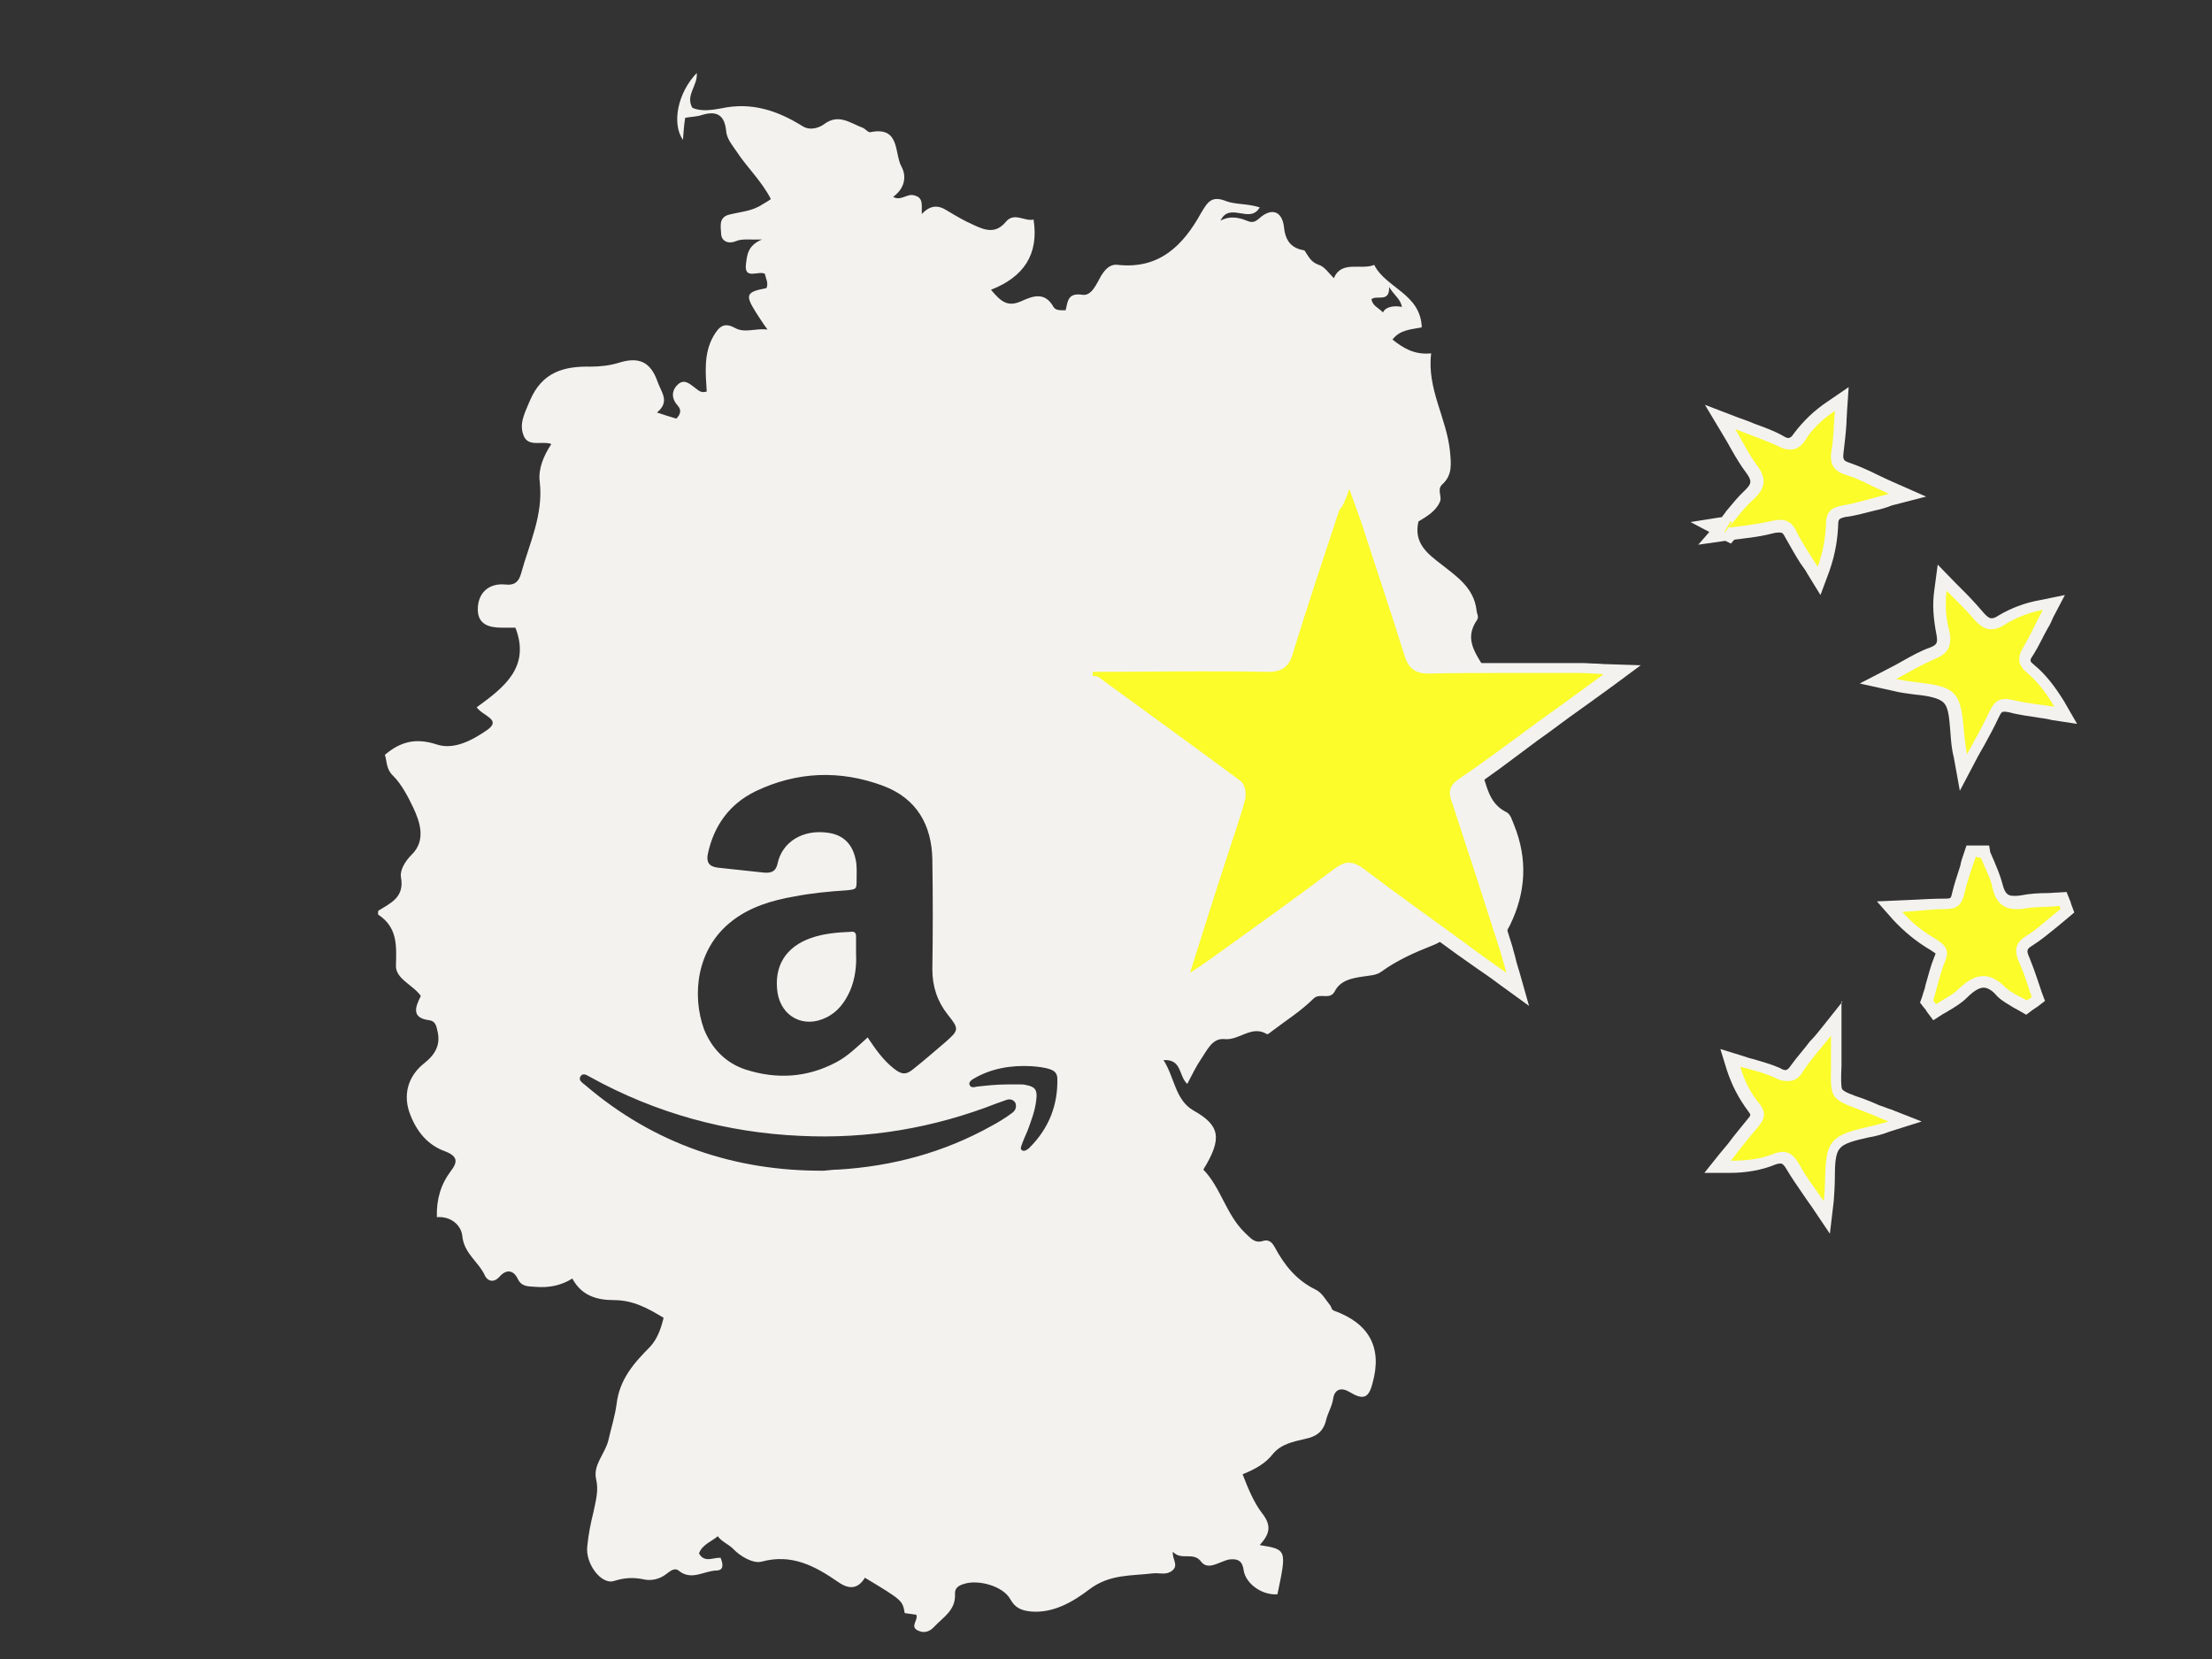 <?xml version="1.0" encoding="UTF-8"?>
<svg xmlns="http://www.w3.org/2000/svg" xmlns:xlink="http://www.w3.org/1999/xlink" version="1.1" id="Layer_1" x="0px" y="0px" viewBox="0 0 400 300" style="enable-background:new 0 0 400 300;" xml:space="preserve">
<rect x="0" y="0" width="400" height="300" fill="#333333" stroke="none"/>
<style type="text/css">
	.st0{fill:#F3F2EF;}
	.st1{fill:#FBFC29;}
</style>
<g>
	<path class="st0" d="M235.8,45.2C235.8,45.2,235.9,45.2,235.8,45.2C235.9,45.2,235.9,45.2,235.8,45.2L235.8,45.2z"></path>
	<path class="st0" d="M149.4,184c2.1-1,3.4-2.8,4.3-4.8c1-2.3,1.2-4.7,1.1-6.8c0-1.3,0-2.2,0-3.1c0-0.6-0.3-0.9-0.9-0.8   c-2.4,0.1-4.9,0.3-7.2,1.1c-4.6,1.6-6.8,5.1-6.1,9.9C141.3,183.9,145.4,186,149.4,184z"></path>
	<path class="st0" d="M273.8,149.2c-0.4-0.9-0.6-2-1.5-2.4c-4-2-3.3-6.6-5.6-9.6c-0.5-0.6-0.1-1.5,0.4-2.1c1.5-1.8,1.9-4,1.9-6.1   c0-2.6,1-5.5-0.3-7.7c-1.7-3-4.1-5.6-1.6-9.2c0.4-0.6-0.1-1.2-0.1-1.8c-0.5-4-3.5-6-6.3-8.2c-2.6-2-5.1-3.9-4.2-7.8   c1.5-0.9,3.2-1.9,3.9-3.6c0.4-0.9-0.6-2.2,0.4-3.1c1.9-1.7,1.6-3.8,1.4-6c-0.6-6-4.2-11.3-3.4-17.7c-3.1,0.3-5.1-1-7-2.5   c1.4-1.8,3.3-1.8,5.3-2.2c-0.2-6.1-6.5-7.1-8.6-11.3c-2.4,1-5.9-0.9-7.3,2.4c-0.9-0.9-1.7-2.1-2.7-2.4c-1.5-0.5-1.9-1.6-2.6-2.6   c-2.2-0.4-3.4-1.5-3.7-4.1c-0.3-3.1-2.3-3.7-4.5-1.7c-0.7,0.6-1.2,0.8-2,0.5c-1.5-0.6-3.1-1.1-5-0.1c1.7-3.5,5.3,0.7,7.1-2.4   c-2.2-0.7-4.3-0.5-6-1.1c-2.7-1.1-3.4,0.1-4.6,2.1c-3.2,5.8-7.5,10.2-15,9.4c-1.4-0.2-2.3,0.7-3.1,2c-0.8,1.4-1.7,3.7-3.4,3.4   c-2.7-0.4-2.6,1.3-3,2.8c-0.8,0-1.8,0.1-2.2-0.6c-1.6-2.9-3.9-1.9-5.9-1c-2.5,1.1-3.7-0.1-5.4-2.1c5.9-2.3,8.7-6.4,7.7-12.7   c-1.6,0.4-3.5-1.4-5,0.4c-1.9,2.3-3.9,1.5-6,0.5c-1.6-0.7-3.1-1.6-4.6-2.5c-1.7-1.1-3.1-1-4.6,0.6c-0.1-1.6,0.4-3-1.5-3.4   c-1.2-0.3-2.3,1.1-3.7,0.3c2.1-1.5,2.5-3.7,1.5-5.5c-1.3-2.4-0.2-7.3-5.6-6.2c-0.4,0.1-0.9-0.6-1.4-0.8c-2.2-0.8-4.3-2.6-6.9-0.7   c-0.9,0.7-2.6,1.3-4,0.4c-4.5-2.8-9.2-4.4-14.7-3.2c-1.7,0.3-3.6,0.6-5.2-0.1c-1.3-2.3,1-4,0.8-6.3c-3.4,3.5-4.6,9.1-2.5,12.1   c0.1-1.4,0.2-2.7,0.4-4c1.2-0.2,2.1-0.2,3-0.5c2.6-0.8,4.1-0.1,4.4,2.8c0.1,1.5,1.1,2.6,1.9,3.8c1.9,2.9,4.5,5.3,6.2,8.6   c-0.7,0.5-1.1,0.7-1.6,1c-1.8,1.2-3.9,1.3-5.9,1.8c-2.1,0.5-1.5,2.4-1.5,3.5c0,1,1,2,2.7,1.3c1.2-0.5,2.6-0.2,4.7-0.3   c-2.6,1.1-2.7,2.8-2.9,4.4c-0.4,3,2.2,1.2,3.4,1.8c0.2,0.9,0.7,1.7,0.3,2.6c-3.7,0.7-3.9,1.2-1.9,4.4c0.6,0.9,1.2,1.9,2.1,3.1   c-2.2-0.3-4.1,0.7-5.9-0.3c-2-1.1-2.9-0.2-3.9,1.5c-1.8,3.2-1.4,6.7-1.2,10c-0.9,0.3-1.4-0.1-1.9-0.5c-1-0.7-2.1-2-3.4-0.7   c-1.1,1.1-1.1,2.5,0.1,3.8c0.7,0.8,0.4,1.6-0.3,2.3c-1-0.3-2-0.6-3.5-1.1c2.4-2,0.8-3.6,0.1-5.6c-1.3-3.7-3.5-4.5-7-3.4   c-1.6,0.5-3.4,0.7-5.1,0.7c-4.9-0.1-8.8,1-11,6.2c-0.9,2.2-2,4.1-1.1,6.3c0.8,2,3.1,1,4.7,1.4c0.2,0,0.3,0.2,0.3,0.1   c-1.4,2.1-2.4,4.5-2.1,6.8c0.7,6-1.9,11.2-3.4,16.7c-0.4,1.4-1.2,2.1-2.8,1.9c-3-0.3-5,1.5-5,4.5c0,2.7,2,3.3,4.3,3.3   c0.8,0,1.7,0,2.5,0c2.8,7.2-2.2,10.9-7,14.4c1.1,1.6,4.6,2.2,1.9,4.1c-2.6,1.8-6,3.7-9.2,2.6c-3.7-1.2-6.5-0.5-9.3,1.9   c0.4,1.2,0.2,2.6,1.5,3.8c1.6,1.6,2.8,4,3.7,5.9c1,2.2,2.4,5.7-0.4,8.4c-1.1,1.1-2.1,2.7-1.9,4c0.7,3.7-1.9,4.7-4.1,6.1   c0,0.3-0.1,0.6,0,0.7c3.5,2.3,3.3,5.6,3.2,9.2c-0.1,2.4,3.1,3.5,4.5,5.5c-1,2-1.8,4,1.6,4.4c1.1,0.2,1.2,1.1,1.4,1.9   c0.6,2.4-0.3,4.2-2.3,5.8c-3.1,2.4-4,5.9-2.6,9.4c1.2,3.1,3.2,5.5,6.3,6.6c2.3,0.9,2.3,1.9,1,3.6c-1.8,2.4-2.6,5.1-2.5,8.3   c2.6-0.2,4.4,1.5,4.6,3.4c0.3,3.2,3,4.7,4.1,7.2c0.5,1,1.6,1.3,2.6,0.2c1.2-1.4,2.5-1.3,3.3,0.3c0.7,1.5,1.8,1.4,3.2,1.5   c2.4,0.2,4.6-0.2,6.7-1.5c1.7,3.2,4.6,3.9,7.5,3.9c3.5,0,6.2,1.5,9,3.2c-0.5,2-1.1,3.8-2.5,5.3c-2.9,2.9-5.5,5.9-6,10.3   c-0.3,2.2-1,4.4-1.5,6.6c-0.6,2.4-2.8,4.4-2.2,7c0.5,2.1-0.1,4-0.5,6c-0.5,2-0.9,4-1.1,6.1c-0.4,3.1,2.5,7,4.8,6.3   c1.9-0.6,3.5-0.7,5.4-0.3c1.3,0.3,2.8,0,4-0.9c0.7-0.5,1.5-1.3,2.3-0.7c2.3,1.9,4.5,0.1,6.8,0c1.4,0,1.3-1.1,0.8-2.3   c-1.3-0.1-2.9,1-3.9-0.8c0.6-1.6,2.2-2.1,3.4-3.1c0.7,1,1.9,1.4,2.8,2.3c1.2,1.3,3.6,2.7,5.1,2.3c5.5-1.5,9.7,0.8,13.9,3.7   c2,1.4,3.6,1.2,4.8-0.8c6.8,4.1,6.8,4.1,7.2,6.4c0.7,0.1,1.4,0.2,2.1,0.3c0.4,1-1.3,2.2,0.4,2.9c1.1,0.5,2.1,0.1,2.9-0.8   c1.6-1.7,3.8-2.9,3.7-5.8c-0.1-1.1,0.6-1.6,1.7-1.9c2.5-0.8,7,0.4,8.3,2.8c0.9,1.6,2,2,3.6,2.2c4.2,0.4,7.8-1.8,10.7-4   c3.7-2.8,7.6-2.4,11.6-2.9c1.1-0.1,2.3,0.4,3.4-0.5c1.2-1-0.1-2.1,0.1-3.4c1.5,1.7,3.7-0.1,5.1,1.8c1.3,1.7,3.4-0.1,5.1-0.4   c1.7-0.2,2.4,0.4,2.6,2c0.4,2.4,3.3,4.5,6.1,4.3c1.7-8.1,1.7-8.1-3.2-8.9c1.7-1.9,2.3-3.4,0.4-5.8c-1.4-1.8-2.5-4.4-3.5-7   c2.2-0.9,4.1-1.9,5.5-3.7c1.5-1.8,3.7-2.2,5.8-2.7c2-0.4,3.3-1.3,3.8-3.4c0.3-1.3,1.1-2.5,1.3-4c0.3-1.7,1.6-1.9,2.9-1.1   c2.5,1.5,3.5,1.2,4.2-1.6c1.8-6.4-0.6-10.8-7-13.1c-0.5-0.2-0.4-0.7-0.7-1c-0.8-1-1.5-2.3-2.6-2.8c-3.5-1.7-5.7-4.5-7.4-7.7   c-0.5-0.9-1.1-1.4-2.1-1.1c-1.6,0.5-2.3-0.6-3.3-1.5c-3.4-3.3-4.3-8.1-7.5-11.4c3.5-5.7,3-8-1.8-10.7c-3.3-1.9-3.4-6-5.4-9.1   c3.4-0.2,2.7,2.9,4.3,4.3c0.9-1.7,1.6-3.2,2.5-4.5c1.1-1.6,2-3.8,4.2-3.6c2.7,0.3,4.9-2.6,7.7-0.9c0.2,0.1,0.7-0.4,1-0.6   c2.5-1.9,5.2-3.6,7.4-5.8c1.2-1.2,3,0.4,3.9-1.4c1-1.9,3-2.3,5-2.6c1.2-0.2,2.5-0.2,3.4-0.9c2.9-2.1,6.1-3.5,9.4-4.8   c2.5-1,2.7-2.1,0.7-3.8c-0.5-0.4-1.2-0.6-0.8-1.7c1-0.8,2.4-0.5,3.6-0.6c1.2-0.1,2.5,0.8,2.3,2.1c-0.3,2.7,1.7,4,3.1,5.5   c1.4,1.4,3.2,0.9,3.5-1.3c0.3-1.4,0.8-2.7,1.5-3.9C275.9,161.4,276.3,155.4,273.8,149.2z M132.3,166.6c3.3-2.6,7.3-3.8,11.4-4.5   c3.1-0.6,6.2-0.9,9.4-1.1c1.8-0.2,1.8-0.2,1.8-1.9c0-1.3,0.1-2.6-0.2-3.8c-0.6-2.7-2.2-4.3-4.9-4.7c-4.7-0.7-8.4,1.7-9.2,5.6   c-0.3,1.3-1,1.7-2.4,1.6c-2.8-0.3-5.6-0.6-8.4-0.9c-1.6-0.2-2.1-1-1.8-2.5c1.1-5.1,3.9-9,8.6-11.3c7.5-3.6,15.3-3.9,23.1-1   c6.1,2.3,8.8,7.1,8.9,13.4c0.1,6.6,0.1,13.2,0,19.8c0,3.1,0.9,5.8,2.8,8.2c2.1,2.6,2,2.8-0.5,5c-1.9,1.6-3.7,3.2-5.6,4.7   c-1.4,1.2-2.2,1.2-3.7,0c-1.9-1.5-3.3-3.5-4.7-5.6c-1.9,1.7-3.6,3.4-5.7,4.5c-5.3,2.8-10.8,3.1-16.4,1.3c-3.6-1.2-6.1-3.8-7.5-7.3   C125.1,180,125.9,171.6,132.3,166.6z M183.1,201.2c-1.2,0.9-2.5,1.7-3.8,2.4c-8.6,4.8-17.9,7.3-27.7,7.9c-0.8,0-1.6,0.1-2.6,0.2   c-16.1,0.1-30.7-4.8-43.2-15.5c-0.5-0.4-1.3-0.9-0.8-1.6c0.5-0.7,1.2-0.1,1.8,0.2c11.8,6.5,24.5,10,37.9,10.6   c12.3,0.6,24.1-1.4,35.6-5.9c0.6-0.2,1.1-0.4,1.7-0.6c0.6-0.2,1.2-0.1,1.6,0.5C183.9,200.2,183.6,200.8,183.1,201.2z M186.2,207.5   c-0.2,0.2-0.3,0.3-0.5,0.4c-0.3,0.2-0.6,0.3-0.9,0.1c-0.3-0.2-0.2-0.6-0.1-0.8c0.3-0.9,0.7-1.8,1.1-2.7c0.7-1.9,1.4-3.7,1.6-5.7   c0.2-1.7-0.2-2.3-1.9-2.6c-0.3-0.1-0.6-0.1-0.9-0.1c-0.8,0-1.6,0-2.5,0c-1.8,0-3.7,0.2-5.5,0.4c-0.4,0.1-1.1,0.3-1.3-0.4   c-0.1-0.5,0.4-0.8,0.7-1c3.2-1.9,6.8-2.5,10.5-2.3c1.2,0.1,2.4,0.2,3.5,0.6c0.8,0.3,1.2,0.8,1.2,1.7   C191.3,199.8,189.7,204,186.2,207.5z M250.1,56.5c-0.9-0.9-1.9-1.2-2.1-2.4c1-0.8,3.3,0.7,3.2-2.2c0.9,1.5,2.1,2.2,2.3,3.6   C252,55.2,250.5,55.5,250.1,56.5z"></path>
</g>
<g>
	<g>
		<path class="st1" d="M268.9,174.9c-1.8-1.2-3.3-2.3-4.9-3.5c-1.5-1.1-2.9-2.1-4.4-3.2c-4.5-3.3-9.1-6.6-13.7-10    c-0.9-0.6-1.5-0.9-2-0.9s-1.1,0.2-2,0.9c-5.6,4.3-11.3,8.4-16.9,12.4l-5,3.7c-0.7,0.5-1.3,1-2.3,1.6c-0.5,0.4-1.1,0.7-1.7,1.1    l-2.6,1.7l3.2-10c1.6-4.9,3-9.4,4.4-13.9c0.4-1.1,0.7-2.2,1.1-3.3c0.7-2.3,1.6-4.8,2.2-7.1c0.1-0.6-0.2-1.8-0.5-2.1    c-7.6-5.6-15.2-11.2-22.8-16.6l-2.9-2.1c0,0-0.1,0-0.2,0c-0.1,0-0.4,0-0.5,0l-0.9-0.1v-2.7h1.1c2.9,0,5.7,0,8.7,0    c3.5,0,7.2,0,10.7,0c4.6,0,8.5,0,12.1,0.1h0.2c2.2,0,2.9-0.6,3.5-2.9c2-6.5,4.1-13,6.2-19.4c0.7-2.1,1.3-4.1,2.1-6.2    c0.2-0.7,0.5-1.3,0.9-2.3c0.2-0.5,0.5-1.1,0.7-1.8l1.1-2.8l1,2.8c0.4,1.1,0.7,2.1,1,2.9c0.6,1.7,1.2,3.3,1.7,4.8l1.6,4.8    c1.8,5.7,3.8,11.7,5.6,17.6c0.6,2.1,1.3,2.7,3.4,2.7h0.2c3.5-0.1,7.4-0.1,12.2-0.1c2.8,0,5.6,0,8.4,0c2.3,0,4.5,0,6.8,0    c0.7,0,1.5,0,2.4,0.1c0.5,0,1.1,0.1,1.8,0.1l3,0.1l-6.6,4.9c-2.7,2-5.1,3.8-7.6,5.5c-1.2,0.9-2.4,1.8-3.7,2.7    c-3.5,2.6-7.1,5.2-10.7,7.7c-1.3,0.9-1.5,1.6-1,3.2c2.3,7,4.6,14,6.8,21l1.7,5.2c0.2,0.7,0.5,1.6,0.7,2.7l0.5,2l0.9,3L268.9,174.9    z"></path>
		<path class="st0" d="M244,88.4c1.1,3.2,2,5.4,2.7,7.7c2.4,7.4,4.9,14.8,7.2,22.2c0.7,2.4,1.8,3.5,4.4,3.5c0.1,0,0.1,0,0.2,0    c4-0.1,8-0.1,12.1-0.1c5,0,10.1,0,15.1,0c1.1,0,2.2,0.1,4.3,0.2c-4.4,3.2-8,5.9-11.7,8.5c-4.8,3.5-9.5,7.1-14.4,10.4    c-1.8,1.2-2.1,2.4-1.3,4.4c2.9,8.8,5.7,17.4,8.5,26.2c0.4,1.2,0.7,2.4,1.3,4.5c-3.2-2.2-5.5-3.9-7.8-5.6c-6-4.4-12.1-8.7-18-13.2    c-1-0.7-1.8-1.1-2.7-1.1s-1.6,0.4-2.6,1.1c-7.3,5.5-14.6,10.7-22.1,16.1c-1,0.7-2.1,1.5-4,2.7c2.4-7.6,4.5-14.3,6.7-21    c1.1-3.5,2.4-7,3.3-10.5c0.2-1-0.1-2.7-0.9-3.2c-8.5-6.3-17.2-12.6-25.7-18.8c-0.2-0.1-0.6-0.1-1-0.2c0-0.2,0-0.5,0-0.7    c6.5,0,12.9-0.1,19.4-0.1c4,0,8,0,12.1,0.1c0.1,0,0.1,0,0.2,0c2.8,0,3.9-1.1,4.6-3.7c2.6-8.5,5.5-17.1,8.3-25.6    C242.8,91.6,243.3,90.5,244,88.4 M244.1,82.1l-2.1,5.6c-0.2,0.7-0.5,1.3-0.7,1.8c-0.4,1-0.6,1.7-0.9,2.4c-0.7,2.1-1.3,4.1-2.1,6.2    c-2.1,6.3-4.3,12.9-6.2,19.4c-0.6,2-1,2.1-2.6,2.1h-0.2c-3.7-0.1-7.4-0.1-12.1-0.1c-3.5,0-7.2,0-10.7,0c-2.9,0-5.7,0-8.7,0h-2.2    v2.2v0.7v1.8l1.8,0.4c0.1,0,0.2,0,0.5,0l2.7,2c7.4,5.4,15.1,11,22.7,16.6c0.1,0.2,0.2,0.7,0.2,1c-0.6,2.3-1.5,4.6-2.2,7    c-0.4,1.1-0.7,2.2-1.1,3.3c-1.5,4.6-3,9.4-4.6,14.4l-2.1,6.6l-2,6l5.2-3.4c0.6-0.5,1.2-0.9,1.7-1.1c1-0.6,1.6-1.1,2.3-1.6    c1.7-1.2,3.3-2.4,5-3.7c5.6-4,11.5-8.3,17.1-12.4c0.6-0.4,1-0.6,1.3-0.6c0.2,0,0.7,0.2,1.3,0.7c4.5,3.4,9.1,6.8,13.7,10    c1.5,1.1,2.9,2.1,4.4,3.2c1.6,1.1,3.2,2.3,5,3.5c0.9,0.6,1.8,1.3,2.9,2.1l5.1,3.7l-1.7-6c-0.2-0.7-0.4-1.3-0.6-2    c-0.2-1-0.5-1.8-0.7-2.7l-1.7-5.4c-2.2-6.8-4.5-13.9-6.8-20.9c-0.4-1.2-0.4-1.3,0.6-2c3.7-2.4,7.2-5.1,10.7-7.7    c1.2-0.9,2.4-1.8,3.7-2.7c2.4-1.8,5-3.7,7.7-5.6l4-2.9l5-3.7l-6.2-0.2c-0.7,0-1.3-0.1-1.8-0.1c-1,0-1.7-0.1-2.6-0.1    c-2.3,0-4.5,0-6.8,0c-2.8,0-5.6,0-8.4,0c-4.8,0-8.7,0-12.2,0.1h-0.1c-1.5,0-1.8-0.1-2.3-2c-1.8-5.9-3.8-11.8-5.6-17.6    c-0.5-1.6-1-3.2-1.6-4.8c-0.5-1.6-1.1-3-1.7-4.8c-0.4-0.9-0.6-1.8-1-2.9L244.1,82.1L244.1,82.1z"></path>
	</g>
	<g>
		<path class="st1" d="M354.5,136.5c-0.2-1.5-0.4-2.9-0.6-4.4c-0.2-2.6-0.5-4.9-1.6-6s-3.4-1.5-5.9-1.7c-1.3-0.1-2.7-0.4-4-0.6    l-2.9-0.6l2.7-1.3c0.9-0.5,1.7-0.9,2.4-1.3c1.6-0.9,3.2-1.7,4.8-2.3c1.7-0.7,2.2-1.5,1.8-3.4c-0.5-2.9-0.6-5.4-0.4-7.9l0.2-2.3    l1.6,1.6c0.5,0.5,1,1,1.5,1.5c1.1,1.1,2.3,2.3,3.3,3.5c1.1,1.3,1.8,1.6,2.3,1.6s1.2-0.2,2-0.7c2.1-1.3,4.4-2.2,7.2-2.7l2.2-0.4    l-1,2c-0.4,0.7-0.7,1.3-1,2.1c-0.7,1.6-1.6,3.2-2.6,4.8c-0.9,1.5-0.9,2.2,0.4,3.2c2.1,1.8,3.8,3.9,5.2,6.5l1.2,2l-2.3-0.4    c-0.7-0.1-1.5-0.2-2.2-0.4c-1.7-0.2-3.5-0.5-5.2-1c-0.5-0.1-0.9-0.1-1.1-0.1c-0.7,0-1.3,0.2-2,1.8c-0.7,1.6-1.6,3.2-2.6,4.9    c-0.5,0.9-1,1.7-1.5,2.7l-1.5,2.8L354.5,136.5z"></path>
		<path class="st0" d="M352,106.8c1.6,1.7,3.3,3.2,4.8,5c1,1.2,2.1,2,3.2,2c0.7,0,1.6-0.2,2.6-0.9c2-1.2,4.1-2.1,6.8-2.6    c-1.2,2.2-2.2,4.5-3.5,6.7c-1.1,1.8-1.1,3.2,0.6,4.6c2,1.7,3.5,3.7,5,6.2c-2.4-0.4-5-0.6-7.4-1.2c-0.5-0.1-1-0.2-1.5-0.2    c-1.5,0-2.2,0.9-2.9,2.4c-1.1,2.3-2.3,4.5-4,7.6c-0.9-4.5-0.4-8.8-2.3-10.9s-6.3-1.8-10.5-2.7c2.7-1.5,4.8-2.7,7.1-3.7    c2.3-0.9,2.9-2.3,2.6-4.6C351.9,112.1,351.7,109.6,352,106.8 M350.4,102.1l-0.6,4.5c-0.4,2.7-0.2,5.2,0.4,8.3    c0.2,1.3,0.1,1.7-1.2,2.2c-1.7,0.6-3.3,1.5-4.9,2.4c-0.7,0.4-1.6,0.9-2.4,1.3l-5.4,2.8l5.9,1.3c1.5,0.4,2.8,0.5,4.1,0.7    c2.2,0.2,4.4,0.6,5.2,1.5c0.9,0.9,1,3,1.2,5.4c0.1,1.3,0.2,2.9,0.6,4.4l1.1,6.1l2.9-5.5c0.5-1,1-1.8,1.5-2.7c1-1.8,1.8-3.3,2.6-5    c0.5-1.1,0.7-1.1,1-1.1c0.1,0,0.4,0,0.9,0.1c1.8,0.5,3.7,0.7,5.5,1c0.7,0.1,1.5,0.2,2.2,0.4l4.6,0.7l-2.3-4    c-1.6-2.6-3.3-4.9-5.5-6.7c-0.7-0.6-0.9-0.7-0.1-1.8c1-1.6,1.7-3.2,2.6-4.8c0.4-0.6,0.7-1.3,1-2l2.1-4l-4.4,0.9    c-2.9,0.5-5.4,1.5-7.6,2.8c-0.7,0.5-1.1,0.5-1.3,0.5c-0.4,0-0.9-0.4-1.5-1.1c-1.1-1.3-2.3-2.6-3.4-3.7c-0.5-0.5-1-1-1.5-1.5    L350.4,102.1L350.4,102.1z"></path>
	</g>
	<g>
		<path class="st1" d="M327.6,103.1c-0.4-0.6-0.7-1.2-1.2-1.8c-1-1.5-1.8-2.9-2.7-4.5c-0.6-1.3-1.3-1.6-2.1-1.6    c-0.4,0-0.7,0-1.2,0.1c-1.8,0.5-3.8,0.6-5.6,0.9c-0.6,0.1-1.2,0.1-1.8,0.2l-0.4,0.4l-0.5-0.2l-2.4,0.4l1-1.1l-1.7-1l2.9-0.5    c0.4-0.4,0.7-0.9,1.1-1.3c1.1-1.3,2.1-2.7,3.4-3.8c1.7-1.6,1.8-2.7,0.4-4.6c-0.9-1.2-1.7-2.6-2.6-4c-0.5-0.7-1-1.6-1.5-2.6    l-1.6-2.7l2.9,1.2c1.1,0.4,2.1,0.7,2.9,1.1c2,0.7,3.5,1.3,5.1,2.1c0.6,0.2,1.1,0.5,1.5,0.5s1-0.1,1.7-1.1c1.7-2.3,3.7-4,6-5.6    l1.8-1.2l-0.2,2.3c0,0.7-0.1,1.5-0.1,2.2c-0.1,1.6-0.2,3.3-0.5,5c-0.4,2,0.1,2.7,2,3.3c1.6,0.5,3.2,1.2,5,2.1    c0.9,0.4,1.8,0.9,2.9,1.3l2.9,1.3l-3,0.7c-1.1,0.2-2.2,0.6-3,0.9c-2,0.5-3.7,1-5.4,1.2c-1.6,0.2-2.1,0.7-2.2,2.4    c-0.1,2.2-0.4,4.8-1.5,8l-0.7,2.2L327.6,103.1z"></path>
		<path class="st0" d="M331.8,74.3c-0.2,2.3-0.2,4.8-0.6,7.1c-0.4,2.3,0.2,3.8,2.7,4.5c2.3,0.7,4.5,2,7.7,3.4    c-3.5,0.9-5.9,1.7-8.4,2.1c-2.2,0.4-3,1.3-3,3.4c-0.1,2.4-0.5,4.9-1.5,7.7c-1.3-2.1-2.7-4.1-3.8-6.3c-0.7-1.6-1.7-2.2-3-2.2    c-0.5,0-1,0.1-1.5,0.2c-2.6,0.6-5.2,0.9-7.8,1.2c1.5-1.8,2.9-3.7,4.6-5.2c2.2-2.1,2.2-3.8,0.5-6.1c-1.3-1.7-2.3-3.7-3.9-6.5    c3.3,1.3,5.7,2.1,8,3.2c0.7,0.4,1.3,0.5,2,0.5c1,0,1.8-0.5,2.6-1.6C327.6,77.7,329.3,76,331.8,74.3 M312.4,95.4L312.4,95.4h-0.1    C312.4,95.4,312.4,95.4,312.4,95.4 M334.3,70l-3.8,2.6c-2.4,1.6-4.4,3.5-6.2,5.9c-0.2,0.4-0.6,0.7-0.9,0.7c-0.1,0-0.4,0-1-0.4    c-1.6-0.9-3.3-1.5-5.2-2.2c-0.9-0.4-1.8-0.7-2.9-1.1l-6-2.3l3.3,5.5c0.6,1,1,1.7,1.5,2.6c0.9,1.6,1.7,2.9,2.6,4.1    c1.2,1.6,1,2.1-0.1,3.2c-1.3,1.2-2.4,2.6-3.5,3.9c-0.2,0.4-0.5,0.6-0.7,1l-5.7,0.9l3.4,1.8l-2,2.3l4.9-0.7l1,0.5l0.6-0.7    c0.5-0.1,1-0.1,1.5-0.2c1.8-0.2,3.8-0.5,5.7-1c0.4-0.1,0.7-0.1,1-0.1c0.4,0,0.6,0,1.1,1c0.9,1.6,1.8,3.2,2.7,4.6    c0.4,0.6,0.9,1.2,1.2,1.8l2.4,3.9l1.6-4.3c1.2-3.4,1.5-6.2,1.6-8.3c0-1.2,0.2-1.2,1.2-1.5c1.8-0.2,3.5-0.7,5.5-1.2    c1-0.2,2-0.5,3-0.9l6.2-1.6l-5.9-2.6c-1.1-0.5-2-0.9-2.8-1.3c-1.8-0.9-3.4-1.6-5.1-2.2c-1.2-0.4-1.3-0.6-1.1-2.1    c0.2-1.7,0.4-3.4,0.5-5.1c0-0.7,0.1-1.5,0.1-2.1L334.3,70L334.3,70z"></path>
	</g>
	<g>
		<path class="st1" d="M348.5,181.2l0.1-0.5c0.2-0.7,0.4-1.3,0.6-2.1c0.5-1.6,0.9-3.3,1.6-5c0.5-1.3,0.4-1.8-1.1-2.7    c-2.7-1.6-4.6-3.3-6.5-5.2l-1.6-1.7l2.3-0.1c0.7,0,1.6-0.1,2.3-0.1c1.8-0.1,3.7-0.2,5.5-0.2h0.1c1.6,0,2.1-0.4,2.3-1.8    c0.4-1.7,0.9-3.3,1.5-4.9c0.2-0.7,0.5-1.3,0.6-2.1l0.2-0.7h2.6l0.2,0.7c0.2,0.5,0.5,1.1,0.7,1.6c0.6,1.2,1.1,2.6,1.5,3.9    c0.5,2.6,1.7,3,3.3,3c0.4,0,0.9,0,1.3-0.1c1.5-0.2,3-0.2,4.5-0.4c0.6,0,1.3,0,2-0.1h0.7l0.9,2.1l-0.6,0.5c-0.6,0.5-1.2,1-1.8,1.5    c-1.3,1.2-2.8,2.3-4.4,3.3s-1.8,1.8-1,3.7c0.6,1.5,1.1,2.9,1.6,4.3c0.2,0.6,0.4,1.2,0.6,1.8l0.2,0.7l-2.2,1.5l-0.6-0.4    c-0.4-0.2-0.7-0.5-1.2-0.6c-1-0.5-2-1-2.8-1.8c-1.2-1.2-2.2-1.7-3.3-1.7c-1.1,0-2.4,0.7-3.8,2.1c-0.9,0.9-2,1.5-2.9,2.1    c-0.5,0.2-0.9,0.5-1.2,0.7l-0.9,0.6L348.5,181.2z"></path>
		<path class="st0" d="M358.2,155.1c0.7,1.8,1.7,3.5,2.1,5.4c0.6,2.8,2.1,3.9,4.3,3.9c0.5,0,1,0,1.5-0.1c2.1-0.4,4.3-0.2,6.3-0.5    c0.1,0.2,0.2,0.5,0.2,0.6c-2.1,1.6-3.9,3.4-6.1,4.8c-2.2,1.3-2.3,2.8-1.3,5c0.9,2,1.5,4,2.2,6.1c-0.2,0.2-0.6,0.4-0.9,0.6    c-1.2-0.7-2.7-1.3-3.8-2.3c-1.5-1.5-2.8-2.1-4-2.1c-1.6,0-3,0.9-4.6,2.4c-1.1,1.1-2.7,1.8-4,2.7c-0.1-0.2-0.4-0.5-0.5-0.7    c0.7-2.3,1.2-4.8,2.1-7c0.9-2,0.1-3-1.5-4c-2.2-1.3-4.3-2.8-6.2-5c2.6-0.1,5.1-0.5,7.7-0.5h0.1l0,0c2,0,2.9-0.7,3.4-2.7    c0.5-2.3,1.3-4.5,2.1-6.8C357.6,155.1,357.9,155.1,358.2,155.1 M359.7,152.9h-1.5h-1h-1.6l-0.5,1.5c-0.2,0.7-0.5,1.3-0.6,2.1    c-0.5,1.6-1.1,3.3-1.5,5c-0.2,0.9-0.2,1-1.2,1h-0.1c-1.8,0-3.8,0.1-5.5,0.2c-0.7,0-1.6,0.1-2.3,0.1l-4.5,0.2l3,3.4    c2,2.1,4,3.8,6.7,5.4c0.6,0.4,0.9,0.6,0.9,0.6s0,0.2-0.2,0.6c-0.7,1.7-1.1,3.4-1.6,5.1c-0.1,0.7-0.4,1.3-0.6,2.1l-0.4,1.1l0.7,0.9    l0.4,0.5l0.1,0.2l1.2,1.6l1.7-1.1c0.4-0.2,0.9-0.5,1.2-0.7c1-0.6,2.2-1.3,3.2-2.3c1.2-1.2,2.2-1.8,3-1.8c0.7,0,1.6,0.5,2.4,1.5    c1,1,2.1,1.5,3,2.1c0.4,0.2,0.7,0.4,1.1,0.6l1.2,0.7l1.2-0.9l0.9-0.6l1.3-1l-0.6-1.6c-0.2-0.6-0.4-1.2-0.6-1.8    c-0.5-1.5-1-2.9-1.6-4.4c-0.6-1.3-0.5-1.6,0.5-2.2c1.6-1,3-2.2,4.5-3.4c0.6-0.5,1.2-1,1.8-1.5l1.3-1.1l-0.6-1.6l-0.1-0.4l-0.1-0.2    l-0.6-1.5l-1.6,0.1c-0.6,0-1.2,0.1-2,0.1c-1.5,0-3,0.1-4.6,0.4c-0.5,0.1-0.9,0.1-1.2,0.1c-1,0-1.7-0.1-2.2-2.2    c-0.4-1.5-1-2.9-1.5-4.1c-0.2-0.5-0.5-1.1-0.7-1.6L359.7,152.9L359.7,152.9z"></path>
	</g>
	<g>
		<path class="st1" d="M328.7,217.8c-0.6-0.9-1.1-1.6-1.6-2.3c-1.1-1.6-2.1-2.8-2.8-4.3s-1.5-1.7-2.1-1.7c-0.4,0-0.9,0.1-1.5,0.4    c-2.4,0.9-5,1.3-7.9,1.3h-2.3l1.5-1.8c0.5-0.6,1-1.2,1.5-1.8c1.1-1.5,2.2-2.9,3.5-4.3c1-1.1,1.1-1.8,0.1-2.9    c-1.6-2.1-2.8-4.3-3.5-7l-0.6-2l2,0.6c0.6,0.2,1.3,0.4,2,0.6c1.6,0.4,3.2,0.9,4.6,1.5c0.6,0.2,1.2,0.4,1.6,0.4    c0.5,0,1.1-0.1,1.8-1.3c1-1.5,2.1-2.7,3.3-4.3c0.6-0.7,1.2-1.5,2-2.4l2-2.4v3c0,0.9,0,1.6,0,2.2c0,1.3,0,2.3,0,3.3    c-0.1,2.7-0.1,4,0.4,4.8c0.5,0.7,2,1.2,4.4,2.2c1,0.4,1.8,0.7,2.9,1.2l4.6,1.8l-2.8,1c-1.3,0.5-2.7,0.7-3.9,1.1    c-2.6,0.6-4.8,1.1-5.7,2.3c-1,1.2-1,3.4-1.1,6c0,1.3-0.1,2.7-0.2,4.1l-0.4,2.9L328.7,217.8z"></path>
		<path class="st0" d="M331.1,187.3c0,2.4,0,4,0,5.5c-0.1,5.9-0.1,5.9,5.5,8c1.3,0.5,2.8,1.1,4.9,2c-4,1.3-8.3,1.5-10.1,3.7    c-1.8,2.2-1.1,6.5-1.6,10.7c-1.8-2.6-3.3-4.5-4.4-6.6c-0.9-1.5-1.7-2.3-3-2.3c-0.5,0-1.1,0.1-1.8,0.4c-2.3,0.9-4.8,1.2-7.6,1.2    c1.6-2.1,3.2-4.1,4.9-6.1c1.3-1.5,1.5-2.7,0.2-4.3c-1.5-1.8-2.6-3.9-3.4-6.6c2.2,0.6,4.4,1.1,6.5,2.1c0.7,0.4,1.5,0.5,2.1,0.5    c1.1,0,2-0.5,2.7-1.7C327.3,191.8,328.9,190,331.1,187.3 M333.2,181.1l-3.9,4.9c-0.7,0.9-1.3,1.6-2,2.3c-1.2,1.6-2.4,2.9-3.4,4.3    c-0.6,0.9-0.9,0.9-1,0.9s-0.5,0-1.1-0.4c-1.6-0.7-3.2-1.1-4.8-1.6c-0.6-0.1-1.3-0.4-2-0.6l-3.9-1.2l1.2,3.9c0.9,2.7,2.1,5,3.8,7.3    c0.5,0.7,0.6,0.7-0.1,1.5c-1.2,1.5-2.4,2.9-3.5,4.4c-0.5,0.6-1,1.2-1.5,1.8l-2.8,3.5h4.5c3,0,5.9-0.5,8.3-1.5    c0.5-0.2,0.9-0.2,1-0.2s0.5,0,1.1,1.1c0.9,1.5,1.8,2.8,2.9,4.4c0.5,0.7,1,1.5,1.6,2.3l3.3,4.9l0.7-5.9c0.1-1.5,0.2-2.9,0.2-4.3    c0-2.3,0.1-4.4,0.9-5.2c0.7-1,2.9-1.5,5.1-2c1.3-0.2,2.7-0.6,4-1.1l5.7-1.8l-5.6-2.2c-0.7-0.2-1.3-0.5-2-0.7    c-1.1-0.5-2.1-0.9-2.9-1.2c-2.1-0.7-3.7-1.3-3.9-1.8c-0.2-0.4-0.2-2.1-0.1-4.1c0-1.1,0-2.1,0-3.4c0-0.6,0-1.3,0-2.2v-6.1H333.2z"></path>
	</g>
	<g>
		<path class="st1" d="M311.8,96.3l1.1-2h0.1l0,0c0.1,0,0.1,0.1,0.2,0.1l-1.2,1.8L311.8,96.3L311.8,96.3z"></path>
		<path class="st0" d="M312.3,95.4C312.3,95.4,312.4,95.5,312.3,95.4c0.1,0.1,0.1,0.1,0.2,0.1C312.5,95.5,312.4,95.5,312.3,95.4"></path>
	</g>
</g>
</svg>
